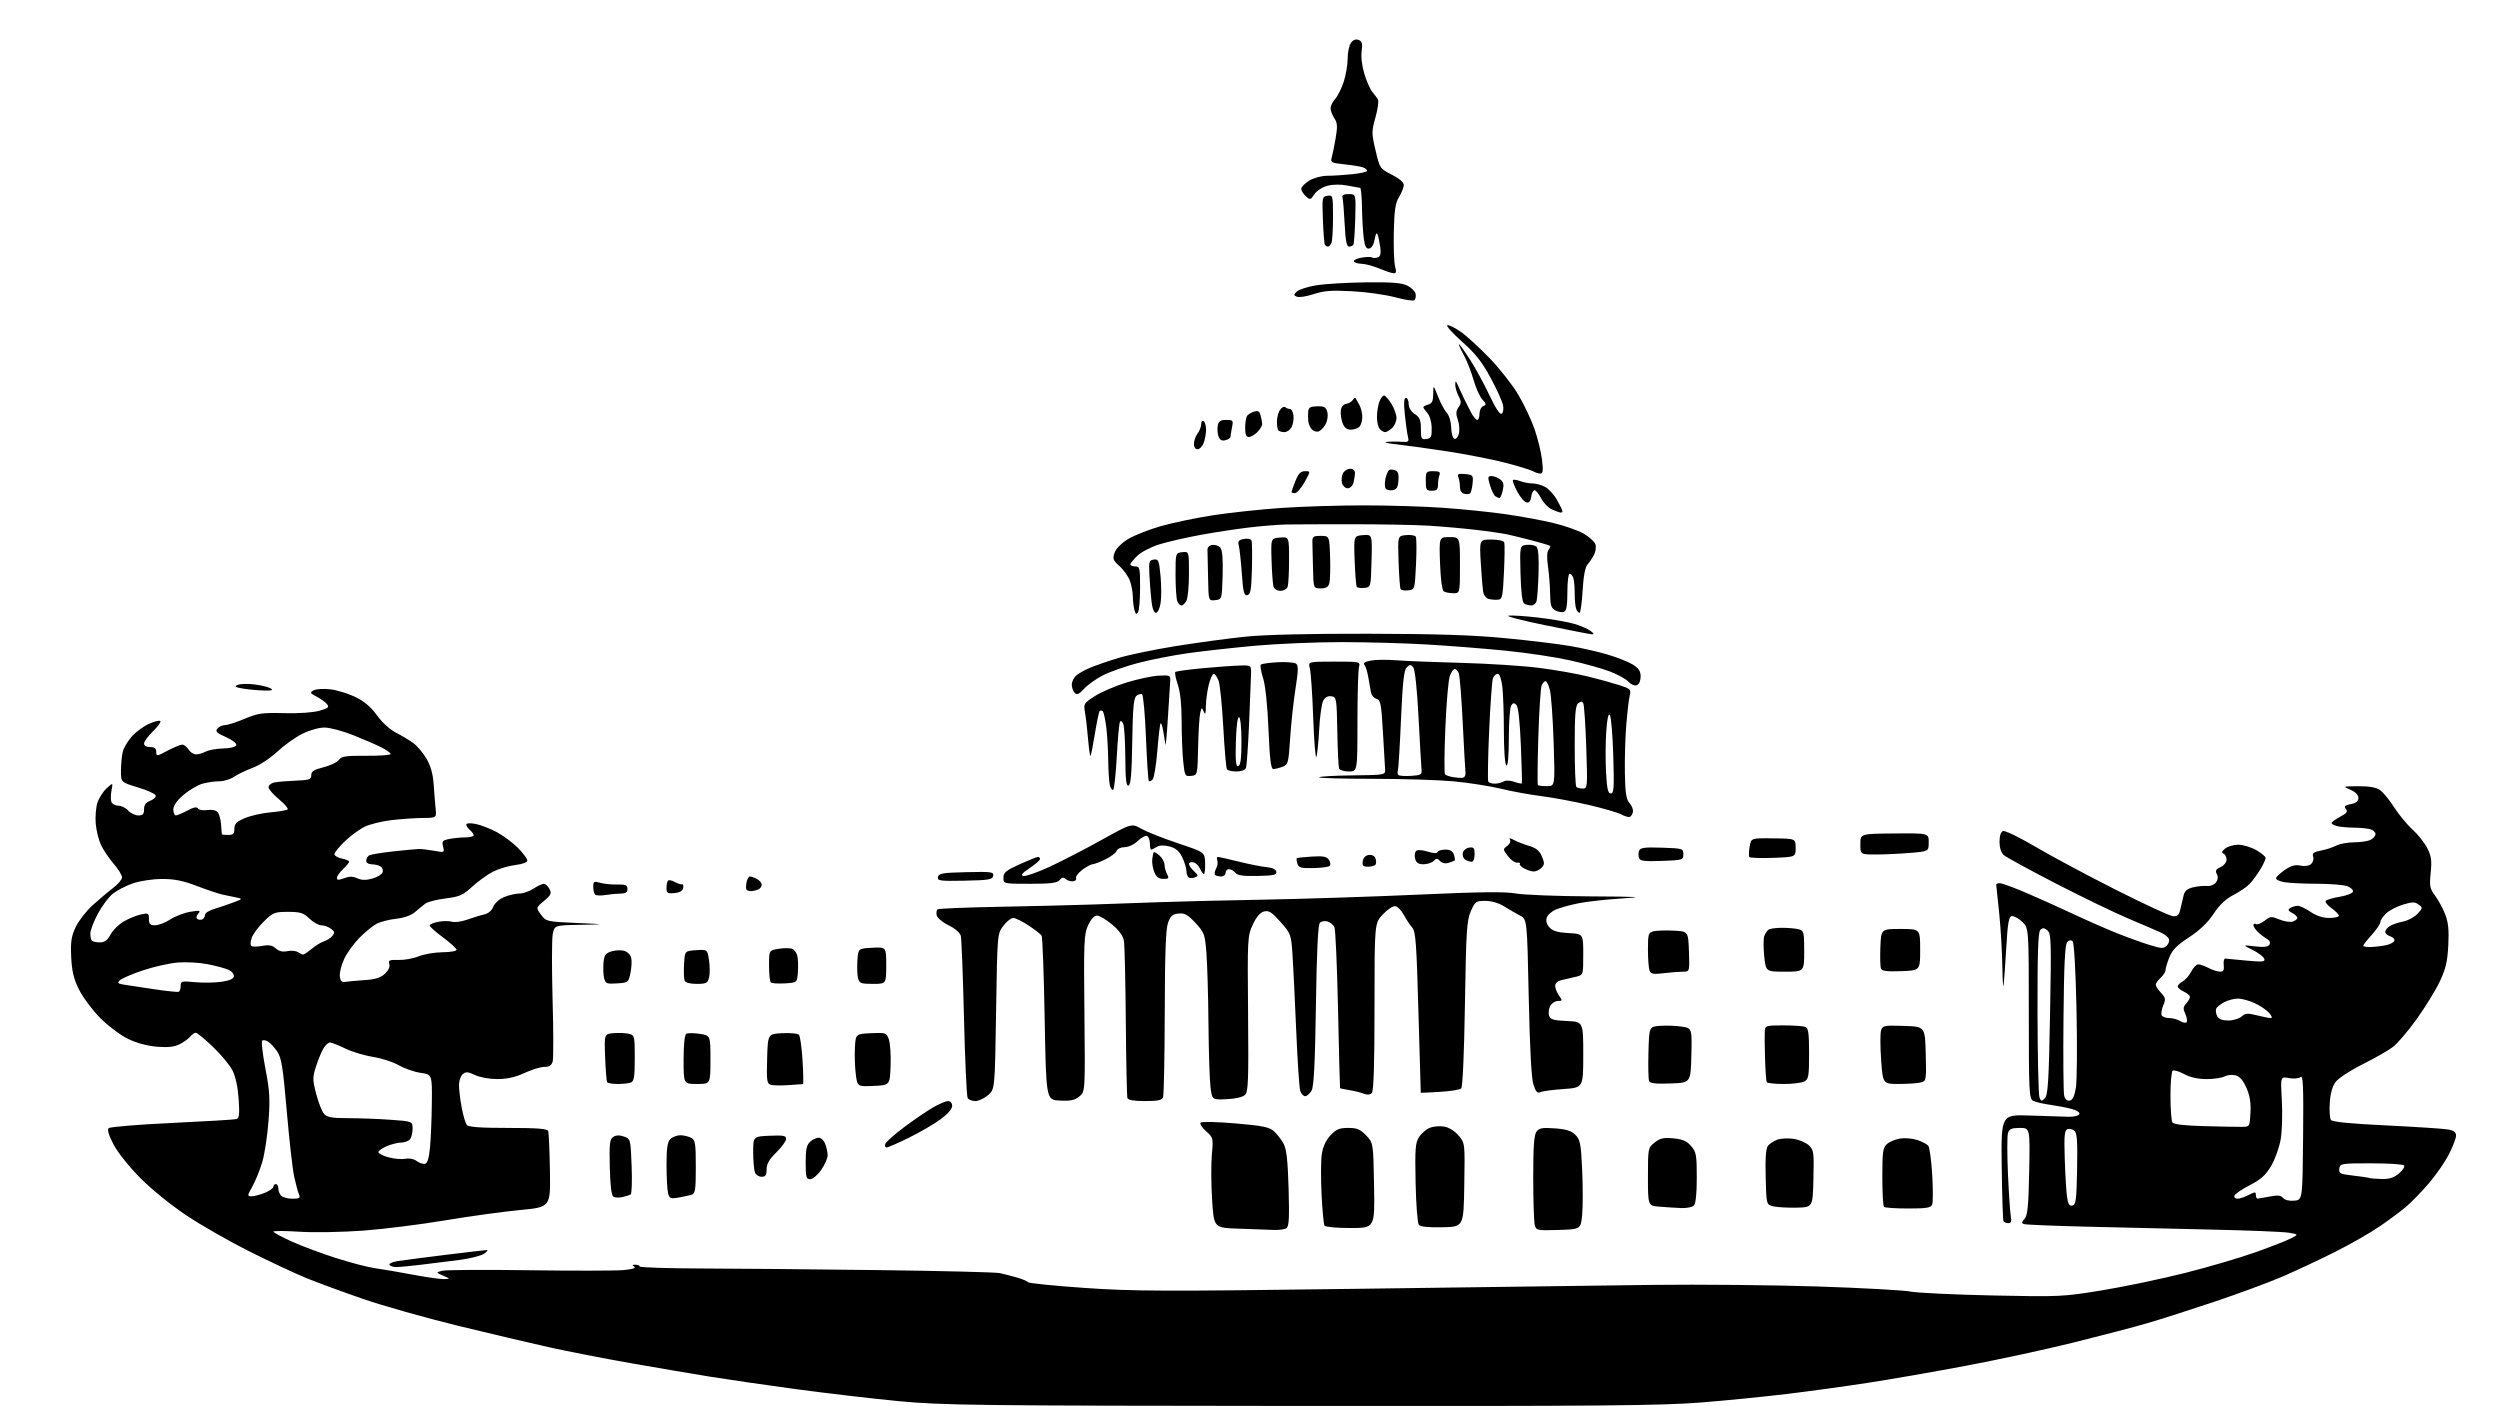 <?xml version="1.0" encoding="UTF-8" standalone="no"?>
<svg 
  version="1.1" 
  xmlns="http://www.w3.org/2000/svg" 
  xmlns:xlink="http://www.w3.org/1999/xlink" 
  xmlns:svg="http://www.w3.org/2000/svg"
  xmlns:rdf="http://www.w3.org/1999/02/22-rdf-syntax-ns#"
  xmlns:cc="http://creativecommons.org/ns#"
  xmlns:dc="http://purl.org/dc/elements/1.1/"
  viewBox="0 0 1024 576"
  width="1024"
  height="576"
>
<style>svg {background-color: white; }</style>"
<path stroke="none" fill="black" fill-rule="evenodd" d="M532.51,575.88C399.28,575.77 385.92,575.61 368.00,573.90C357.27,572.87 338.38,570.66 326.00,568.99C313.62,567.31 297.88,565.03 291.00,563.91C284.12,562.80 269.50,560.31 258.50,558.38C247.50,556.45 232.43,553.52 225.00,551.86C217.57,550.21 200.70,546.23 187.50,543.01C174.30,539.79 156.75,534.82 148.50,531.97C140.25,529.12 129.78,525.26 125.23,523.40C120.69,521.53 110.30,516.66 102.16,512.58C94.02,508.50 82.43,501.89 76.43,497.88C70.24,493.76 62.03,487.11 57.50,482.55C52.94,477.96 48.21,472.04 46.51,468.78C44.55,465.04 43.86,462.74 44.51,462.10C45.06,461.56 56.75,460.60 70.50,459.96C84.25,459.31 96.13,458.60 96.89,458.37C97.99,458.04 98.17,456.29 97.75,450.15C97.41,445.22 96.47,440.89 95.21,438.42C94.11,436.26 90.50,431.91 87.18,428.75C83.86,425.59 80.72,423.00 80.20,423.00C79.67,423.00 78.66,423.70 77.95,424.57C77.23,425.43 75.29,426.83 73.64,427.69C71.46,428.81 68.89,429.10 64.31,428.74C60.28,428.41 55.94,427.23 52.34,425.47C49.21,423.93 44.12,420.09 40.91,416.83C37.73,413.59 33.86,408.37 32.31,405.23C30.17,400.86 29.42,397.71 29.16,391.95C28.87,385.78 29.21,383.54 30.98,379.76C32.18,377.21 35.30,373.18 37.91,370.81C40.52,368.44 44.31,365.24 46.33,363.71C48.35,362.17 50.00,360.22 50.00,359.37C50.00,358.51 48.45,356.01 46.56,353.80C44.67,351.60 42.34,348.15 41.39,346.14C40.43,344.14 39.45,340.19 39.21,337.36C38.97,334.54 39.29,330.66 39.91,328.76C40.54,326.85 42.23,324.22 43.67,322.90C46.29,320.50 46.29,320.50 45.67,323.74C45.33,325.52 45.32,327.66 45.63,328.49C45.95,329.32 47.22,330.00 48.45,330.00C49.68,330.00 51.50,330.90 52.50,332.00C53.50,333.10 55.37,334.00 56.65,334.00C58.50,334.00 59.00,333.46 59.00,331.48C59.00,329.68 59.75,328.67 61.58,327.97C63.00,327.43 63.98,326.45 63.76,325.79C63.54,325.13 60.25,323.65 56.43,322.50C49.50,320.41 49.50,320.41 49.55,315.45C49.58,312.73 49.93,309.27 50.32,307.77C50.71,306.27 52.35,303.53 53.97,301.69C55.58,299.85 58.73,297.52 60.96,296.52C63.19,295.51 65.31,294.98 65.67,295.34C66.03,295.69 64.67,297.59 62.66,299.54C60.65,301.50 59.00,303.75 59.00,304.55C59.00,305.43 59.98,306.00 61.50,306.00C63.32,306.00 64.00,306.54 64.00,307.97C64.00,309.86 64.19,309.84 68.65,307.47C71.21,306.11 73.90,305.00 74.64,305.00C75.38,305.00 76.55,305.90 77.23,307.00C77.92,308.10 79.30,309.00 80.31,309.00C81.31,309.00 83.11,308.48 84.31,307.84C85.50,307.20 88.70,306.63 91.41,306.57C94.39,306.51 96.51,305.97 96.76,305.22C97.00,304.49 95.23,303.10 92.53,301.91C88.70,300.22 88.09,299.60 89.06,298.43C89.71,297.64 91.10,297.00 92.15,297.00C93.20,297.00 96.82,295.84 100.20,294.42C105.64,292.13 107.47,291.87 116.42,292.11C122.34,292.27 128.28,291.86 130.82,291.13C134.51,290.07 134.96,289.66 133.90,288.38C133.21,287.55 131.30,286.17 129.65,285.32C126.95,283.92 126.83,283.67 128.46,282.76C129.45,282.21 132.54,282.02 135.32,282.35C138.10,282.68 142.74,284.11 145.63,285.52C149.22,287.28 151.99,289.63 154.41,293.01C156.48,295.89 159.71,298.83 162.19,300.10C164.53,301.29 167.73,303.22 169.32,304.38C170.90,305.55 173.32,308.41 174.69,310.75C176.40,313.65 177.33,316.99 177.63,321.25C177.87,324.69 178.23,329.19 178.44,331.25C178.81,335.00 178.81,335.00 173.15,335.04C170.04,335.07 164.32,335.46 160.44,335.91C156.56,336.36 151.63,337.56 149.49,338.57C147.35,339.59 143.66,342.27 141.30,344.54C138.93,346.80 137.00,349.20 137.00,349.85C137.00,350.51 138.35,351.32 140.00,351.65C141.65,351.98 143.00,352.57 143.00,352.95C143.00,353.34 141.88,354.71 140.50,356.00C139.12,357.29 138.00,358.91 138.00,359.59C138.00,360.54 138.67,360.57 140.93,359.72C143.08,358.91 144.52,358.91 146.35,359.75C148.10,360.55 149.92,360.59 152.47,359.88C154.47,359.33 156.38,358.18 156.70,357.34C157.03,356.49 156.66,355.40 155.90,354.91C155.13,354.43 153.49,354.02 152.25,354.02C150.96,354.01 150.00,353.38 150.00,352.56C150.00,351.77 150.52,350.80 151.15,350.41C151.79,350.01 156.18,349.27 160.90,348.75C165.63,348.23 170.40,347.79 171.50,347.75C172.60,347.72 175.44,348.05 177.80,348.48C182.03,349.26 182.10,349.23 181.48,346.78C180.93,344.58 181.24,344.20 184.05,343.64C185.81,343.29 188.77,343.00 190.62,343.00C192.48,343.00 194.00,342.61 194.00,342.12C194.00,341.64 193.33,340.68 192.50,340.00C191.68,339.32 191.00,338.31 191.00,337.77C191.00,337.17 192.48,337.05 194.75,337.47C196.81,337.86 200.74,339.37 203.47,340.83C206.20,342.30 210.14,345.24 212.22,347.37C214.30,349.50 216.00,351.80 216.00,352.48C216.00,353.22 214.01,353.96 211.07,354.31C208.36,354.63 204.26,355.85 201.97,357.02C199.68,358.19 195.84,360.95 193.44,363.16C189.63,366.68 188.25,367.29 182.50,368.00C178.89,368.45 175.16,369.40 174.21,370.11C173.27,370.82 171.38,372.38 170.00,373.57C168.43,374.93 165.56,375.96 162.30,376.32C159.45,376.63 155.85,377.55 154.30,378.35C152.76,379.15 149.60,381.72 147.28,384.06C144.96,386.41 142.13,390.33 140.98,392.77C139.83,395.22 139.03,398.41 139.19,399.86C139.43,401.87 139.98,402.42 141.50,402.17C142.60,401.99 146.16,401.66 149.40,401.45C153.76,401.16 155.92,400.48 157.66,398.85C159.13,397.47 159.81,395.97 159.46,394.86C158.97,393.34 159.50,393.10 163.20,393.20C165.56,393.27 169.30,392.60 171.50,391.71C173.70,390.82 178.09,390.07 181.25,390.04C184.41,390.02 187.00,389.56 187.00,389.03C187.00,388.50 184.53,386.23 181.50,384.00C178.47,381.77 176.00,379.55 176.00,379.08C176.00,378.61 177.59,377.92 179.54,377.56C181.49,377.19 184.01,377.19 185.14,377.54C186.27,377.90 189.06,377.52 191.35,376.69C193.63,375.87 196.75,374.91 198.29,374.57C200.01,374.18 201.44,372.98 202.03,371.42C202.58,369.98 204.47,368.28 206.46,367.45C208.37,366.65 211.19,366.00 212.72,365.99C214.25,365.99 216.85,365.09 218.50,364.00C220.15,362.91 222.05,362.01 222.71,362.01C223.38,362.00 224.44,362.95 225.05,364.10C226.03,365.92 225.73,366.58 222.84,369.01C219.50,371.81 219.50,371.81 221.60,374.65C223.67,377.45 223.91,377.51 236.10,378.05C248.50,378.59 248.50,378.59 237.80,378.80C227.09,379.00 227.09,379.00 226.39,382.72C226.01,384.76 225.99,396.80 226.34,409.47C226.70,422.13 226.71,433.51 226.38,434.75C225.93,436.40 225.02,437.00 222.98,437.00C221.45,437.00 217.79,438.12 214.85,439.49C211.13,441.22 207.76,441.98 203.78,441.99C200.50,442.00 196.58,441.29 194.58,440.34C191.72,438.97 190.82,438.90 189.55,439.96C188.70,440.67 188.00,442.68 188.00,444.44C188.00,446.20 188.49,450.30 189.09,453.57C189.69,456.83 190.65,460.06 191.21,460.75C191.96,461.65 196.64,462.00 208.15,462.00C219.96,462.00 224.18,462.32 224.53,463.25C224.79,463.94 225.11,471.24 225.25,479.47C225.50,494.44 225.50,494.44 213.00,495.63C206.12,496.28 192.32,498.19 182.32,499.86C172.32,501.54 157.24,503.43 148.82,504.06C140.29,504.69 128.73,504.90 122.75,504.52C116.84,504.14 112.00,504.12 112.00,504.47C112.00,504.83 115.29,506.61 119.31,508.45C123.33,510.28 131.55,513.35 137.56,515.27C143.58,517.20 150.75,519.07 153.50,519.44C156.25,519.81 163.14,520.99 168.80,522.06C174.47,523.13 180.32,523.96 181.80,523.92C184.50,523.84 184.50,523.84 181.50,522.51C178.50,521.18 178.50,521.18 181.16,520.50C182.63,520.13 198.60,520.04 216.66,520.29C234.72,520.54 252.12,520.52 255.32,520.23C259.01,519.90 260.66,519.40 259.82,518.87C258.82,518.23 258.92,518.03 260.25,518.02C261.21,518.01 262.00,518.34 262.00,518.75C262.00,519.16 273.36,519.53 287.25,519.57C301.14,519.61 333.65,519.90 359.50,520.23C385.35,520.55 407.85,521.10 409.50,521.46C411.15,521.81 414.30,522.62 416.50,523.26C418.70,523.89 420.75,524.76 421.05,525.19C421.35,525.61 431.74,526.66 444.15,527.53C464.14,528.92 476.72,528.97 554.60,527.91C602.95,527.26 658.02,526.53 677.00,526.29C695.98,526.06 726.35,526.35 744.50,526.94C762.65,527.54 779.75,528.47 782.50,529.02C785.25,529.56 800.33,530.28 816.00,530.62C843.72,531.20 844.95,531.15 861.00,528.52C870.08,527.03 885.38,523.83 895.00,521.40C904.62,518.98 917.67,515.14 924.00,512.87C930.33,510.61 936.85,508.05 938.50,507.18C941.50,505.62 941.50,505.62 937.50,504.92C935.30,504.54 920.67,503.95 905.00,503.62C889.33,503.29 866.15,502.75 853.50,502.42C840.85,502.10 829.88,501.64 829.11,501.40C827.96,501.03 827.99,500.66 829.27,499.23C830.51,497.84 830.88,493.99 831.16,479.75C831.50,462.00 831.50,462.00 827.32,462.00C823.95,462.00 823.00,462.41 822.47,464.09C822.11,465.24 822.10,472.78 822.46,480.84C822.82,488.90 823.35,496.74 823.63,498.25C824.02,500.27 823.76,501.00 822.64,501.00C821.80,501.00 820.90,500.65 820.64,500.23C820.38,499.81 820.05,489.79 819.90,477.98C819.64,456.50 819.64,456.50 831.57,456.93C838.13,457.17 845.26,457.39 847.41,457.43C849.60,457.47 851.49,456.98 851.72,456.31C851.96,455.61 850.54,454.71 848.31,454.15C846.22,453.62 842.25,452.87 839.50,452.49C836.75,452.11 833.71,451.38 832.75,450.87C831.13,450.00 831.00,447.24 831.00,415.01C831.00,380.08 831.00,380.08 828.25,377.52C826.74,376.11 824.83,375.09 824.00,375.24C822.81,375.47 822.35,378.10 821.78,388.01C821.38,394.88 820.89,401.85 820.69,403.50C820.49,405.15 820.25,401.74 820.16,395.92C820.07,390.11 819.51,380.43 818.91,374.42C818.31,368.42 817.75,363.05 817.66,362.50C817.57,361.95 818.40,361.64 819.50,361.81C820.60,361.98 825.16,363.68 829.64,365.58C834.12,367.48 842.67,371.32 848.64,374.12C854.61,376.92 862.88,380.55 867.00,382.20C871.12,383.85 877.10,386.01 880.28,387.00C885.29,388.57 886.24,388.62 887.48,387.37C888.27,386.59 888.68,385.34 888.40,384.61C888.12,383.87 886.68,382.71 885.19,382.02C883.71,381.33 877.79,378.78 872.04,376.36C866.29,373.93 852.79,367.41 842.04,361.87C831.29,356.32 821.71,351.09 820.75,350.24C819.65,349.26 819.00,347.25 819.00,344.81C819.00,342.38 819.53,340.73 820.43,340.39C821.22,340.09 827.18,342.98 833.68,346.81C840.18,350.64 854.95,358.55 866.50,364.38C878.05,370.21 888.58,375.10 889.91,375.24C891.85,375.45 892.46,374.91 893.06,372.50C893.46,370.85 894.06,368.32 894.38,366.88C894.82,364.95 895.84,364.04 898.24,363.46C900.03,363.02 902.61,362.77 903.96,362.90C905.36,363.04 906.96,362.40 907.67,361.43C908.50,360.30 908.61,359.14 908.00,358.00C907.29,356.66 907.63,356.04 909.54,355.16C910.92,354.53 912.00,353.19 912.00,352.10C912.00,351.04 911.44,349.93 910.75,349.65C909.86,349.28 910.06,348.67 911.44,347.56C912.51,346.70 914.92,346.00 916.80,346.00C918.69,346.00 921.98,346.98 924.11,348.18C926.25,349.39 928.00,350.85 928.00,351.43C927.99,352.02 927.05,354.07 925.89,356.00C924.74,357.93 922.82,360.56 921.65,361.85C920.47,363.14 917.42,365.26 914.88,366.55C911.69,368.17 909.15,370.58 906.67,374.31C904.26,377.94 900.97,381.09 896.63,383.92C891.71,387.12 889.79,389.07 888.58,392.08C887.71,394.26 887.00,396.64 887.00,397.37C887.00,398.09 886.10,399.50 885.00,400.50C883.90,401.50 883.00,402.77 883.00,403.34C883.00,403.91 883.96,405.39 885.14,406.65C887.03,408.66 887.13,409.26 886.04,411.90C885.36,413.54 885.10,415.36 885.46,415.94C885.82,416.52 887.22,417.00 888.57,417.00C889.92,417.00 891.90,417.55 892.97,418.21C894.04,418.88 895.23,419.11 895.62,418.72C896.01,418.33 895.78,416.82 895.12,415.37C894.14,413.21 894.20,412.44 895.46,411.04C896.31,410.11 897.00,408.89 897.00,408.33C897.00,407.78 895.88,406.81 894.50,406.18C893.12,405.56 892.00,404.60 892.00,404.06C892.00,403.51 892.90,402.59 893.99,402.01C895.08,401.42 896.67,399.60 897.52,397.97C898.36,396.34 899.66,395.00 900.41,395.00C901.16,395.00 903.06,395.67 904.64,396.49C906.21,397.32 908.32,397.99 909.32,397.99C910.72,398.00 911.07,397.36 910.83,395.25C910.66,393.74 910.97,392.56 911.51,392.64C912.05,392.71 915.99,393.09 920.25,393.47C926.94,394.07 927.92,393.96 927.42,392.66C927.10,391.83 924.97,390.22 922.67,389.09C918.50,387.03 918.50,387.03 923.62,387.63C927.28,388.05 928.97,387.85 929.55,386.92C930.06,386.10 929.68,385.24 928.51,384.56C927.50,383.98 925.85,382.71 924.84,381.75C923.83,380.79 923.00,379.52 923.00,378.94C923.00,378.36 923.45,378.16 924.01,378.51C924.56,378.85 926.16,378.23 927.56,377.14C929.90,375.29 930.35,375.25 933.62,376.61C935.56,377.42 938.01,377.81 939.07,377.48C940.13,377.14 941.00,376.46 941.00,375.97C941.00,375.47 940.04,374.56 938.86,373.93C937.16,373.01 937.01,372.61 938.11,371.91C938.88,371.43 940.22,371.02 941.11,371.02C942.00,371.01 944.38,372.12 946.40,373.50C948.80,375.12 951.47,376.00 954.04,376.00C956.22,376.00 958.00,375.58 958.00,375.07C958.00,374.56 956.62,373.15 954.92,371.95C953.23,370.74 952.22,369.39 952.67,368.94C953.13,368.49 955.71,367.75 958.42,367.30C961.13,366.85 963.52,365.93 963.75,365.25C963.98,364.57 962.97,363.56 961.52,363.01C960.06,362.45 954.51,362.00 949.18,361.99C943.86,361.98 937.80,361.70 935.71,361.35C933.59,361.00 932.09,360.24 932.29,359.61C932.49,359.00 934.17,357.47 936.03,356.21C938.47,354.56 940.19,354.10 942.24,354.55C943.92,354.92 945.69,354.67 946.56,353.95C947.39,353.26 947.79,351.91 947.47,350.91C947.01,349.46 947.63,348.97 950.61,348.41C952.65,348.03 955.48,347.11 956.91,346.37C958.33,345.62 961.67,345.01 964.32,345.01C966.96,345.00 970.00,344.53 971.07,343.96C972.13,343.40 973.00,342.32 973.00,341.58C973.00,340.84 971.99,339.96 970.75,339.63C969.51,339.30 966.48,339.02 964.00,339.00C961.52,338.98 958.49,338.70 957.25,338.37C956.01,338.04 955.00,337.47 955.00,337.11C955.00,336.75 956.57,335.61 958.49,334.57C961.23,333.10 961.75,332.40 960.87,331.35C959.99,330.28 960.40,329.87 962.88,329.37C965.08,328.93 966.00,328.18 966.00,326.83C966.00,325.61 964.80,324.38 962.75,323.49C959.51,322.08 959.53,322.08 966.03,322.04C970.48,322.01 973.29,322.52 974.87,323.62C976.14,324.51 978.75,327.69 980.66,330.69C982.58,333.69 985.95,337.77 988.15,339.75C990.35,341.74 993.07,345.17 994.19,347.37C995.87,350.66 996.12,352.48 995.61,357.49C995.05,362.96 995.24,363.94 997.48,366.97C998.84,368.82 1000.70,372.28 1001.61,374.65C1002.83,377.84 1003.14,381.11 1002.82,387.27C1002.47,393.88 1001.75,396.91 999.32,402.05C997.64,405.60 993.41,412.49 989.91,417.37C986.42,422.24 982.03,427.40 980.17,428.82C978.31,430.24 972.69,433.45 967.69,435.95C962.56,438.51 957.72,441.70 956.61,443.24C955.34,444.99 954.50,448.05 954.27,451.74C954.07,454.91 954.28,458.04 954.74,458.71C955.30,459.53 962.54,460.26 977.53,460.98C989.62,461.57 1000.96,462.31 1002.75,462.63C1005.08,463.06 1006.00,463.76 1006.00,465.14C1006.00,466.19 1004.69,469.63 1003.08,472.78C1001.48,475.93 997.76,481.30 994.83,484.71C991.90,488.13 987.70,492.45 985.50,494.31C983.30,496.17 978.38,499.83 974.56,502.44C970.74,505.05 962.37,509.81 955.96,513.02C949.56,516.23 939.86,520.76 934.41,523.09C928.96,525.42 916.62,529.97 907.00,533.20C897.38,536.43 885.00,540.39 879.50,541.99C874.00,543.59 860.29,547.18 849.04,549.97C837.79,552.75 817.99,557.03 805.04,559.46C792.09,561.90 774.08,565.03 765.00,566.42C755.92,567.82 741.08,569.86 732.00,570.96C722.92,572.06 706.95,573.65 696.51,574.48C680.60,575.75 653.99,575.98 532.51,575.88zM162.31,518.99C161.10,519.00 159.86,518.59 159.55,518.09C159.24,517.59 160.68,516.90 162.75,516.57C164.81,516.24 173.70,515.08 182.50,513.99C191.30,512.91 198.94,512.02 199.47,512.01C200.01,512.01 199.47,512.68 198.28,513.52C197.09,514.35 192.60,515.49 188.31,516.06C184.01,516.62 176.90,517.51 172.50,518.03C168.10,518.56 163.51,518.99 162.31,518.99zM521.50,503.77C519.30,503.67 512.93,503.43 507.35,503.26C497.19,502.93 497.19,502.93 496.47,491.31C496.07,484.92 496.03,476.62 496.38,472.86C497.00,466.17 496.95,465.97 493.99,463.33C492.32,461.85 491.33,460.27 491.78,459.82C492.23,459.37 498.66,459.51 506.05,460.15C517.31,461.11 519.88,461.64 521.85,463.40C523.13,464.55 524.91,466.85 525.78,468.50C526.97,470.74 527.48,475.40 527.81,486.86C528.16,499.17 527.98,502.40 526.87,503.10C526.12,503.58 523.70,503.88 521.50,503.77zM638.38,503.79C629.61,504.06 629.23,503.98 628.64,501.79C628.30,500.53 628.02,491.82 628.01,482.44C628.00,469.79 628.34,464.91 629.33,463.56C630.45,462.04 631.69,461.81 636.87,462.18C641.54,462.52 643.62,463.18 645.29,464.84C647.25,466.81 647.56,468.41 648.06,479.28C648.36,486.00 648.36,494.20 648.06,497.50C647.50,503.50 647.50,503.50 638.38,503.79zM553.12,503.00C547.62,503.00 542.84,502.56 542.51,502.02C542.18,501.48 541.64,495.71 541.31,489.21C540.98,482.71 541.03,475.30 541.41,472.74C541.87,469.68 543.08,467.06 544.96,465.05C547.30,462.54 548.59,462.00 552.21,462.00C555.83,462.00 557.16,462.55 559.56,465.06C562.50,468.13 562.50,468.13 562.81,485.56C563.13,503.00 563.13,503.00 553.12,503.00zM590.83,502.69C585.06,502.82 581.82,502.48 581.15,501.68C580.60,501.02 580.01,493.26 579.83,484.45C579.54,470.34 579.72,468.08 581.30,465.66C582.29,464.15 584.31,462.45 585.79,461.89C587.27,461.33 589.92,461.14 591.68,461.47C593.51,461.81 595.99,463.38 597.46,465.14C600.05,468.21 600.05,468.21 599.77,485.35C599.50,502.50 599.50,502.50 590.83,502.69zM688.55,494.82C686.32,494.72 682.36,494.47 679.75,494.26C675.00,493.89 675.00,493.89 675.00,482.02C675.00,470.26 675.03,470.12 677.75,467.97C679.98,466.21 681.43,465.89 685.44,466.27C689.22,466.63 690.93,467.38 692.69,469.43C694.78,471.85 695.00,473.10 695.00,482.36C695.00,488.99 694.58,493.02 693.80,493.80C693.14,494.46 690.78,494.92 688.55,494.82zM736.00,494.65C732.42,494.74 728.15,494.51 726.50,494.14C723.50,493.48 723.50,493.48 723.22,482.14C723.02,474.19 723.31,470.34 724.18,469.29C724.86,468.47 726.56,467.36 727.96,466.82C729.36,466.29 732.35,466.13 734.60,466.47C736.86,466.80 739.69,467.99 740.88,469.11C742.92,471.00 743.04,471.92 742.78,482.82C742.50,494.50 742.50,494.50 736.00,494.65zM781.56,495.00C776.49,495.00 772.03,494.70 771.67,494.33C771.30,493.97 771.00,488.41 771.00,481.99C771.00,471.84 771.25,470.09 772.88,468.61C773.91,467.68 776.33,466.66 778.27,466.34C780.20,466.03 783.37,466.30 785.31,466.94C787.25,467.58 789.28,468.64 789.82,469.30C790.35,469.96 791.08,475.26 791.43,481.08C791.78,486.90 791.78,492.41 791.43,493.33C790.89,494.72 789.26,495.00 781.56,495.00zM848.82,493.80C850.29,493.52 850.54,491.62 850.78,478.88C850.99,467.34 850.76,464.04 849.65,463.13C848.88,462.49 847.60,462.22 846.80,462.52C845.63,462.97 845.42,465.18 845.71,474.29C845.90,480.46 846.31,487.44 846.60,489.81C847.02,493.15 847.52,494.05 848.82,493.80zM939.72,491.80C943.11,491.50 943.11,491.50 943.35,465.79C943.55,444.90 943.36,440.29 942.31,441.16C941.57,441.77 939.55,441.95 937.55,441.58C934.08,440.92 934.08,440.92 934.64,450.71C934.95,456.10 934.74,463.22 934.19,466.55C933.63,469.88 931.88,474.81 930.30,477.50C928.05,481.33 926.12,483.07 921.51,485.45C918.26,487.13 915.43,489.06 915.22,489.75C915.01,490.44 915.57,491.00 916.47,491.00C917.36,491.00 919.43,490.31 921.05,489.47C923.69,488.11 924.00,488.11 924.00,489.47C924.00,490.31 924.34,490.98 924.75,490.96C925.16,490.93 927.41,490.54 929.74,490.09C932.95,489.47 934.27,489.61 935.15,490.69C935.86,491.53 937.69,491.98 939.72,491.80zM119.81,491.00C122.67,491.00 123.09,490.72 122.46,489.25C122.05,488.29 121.17,485.02 120.50,482.00C119.84,478.98 118.47,466.88 117.46,455.11C115.90,437.10 115.29,433.25 113.56,430.71C112.43,429.05 110.73,427.21 109.80,426.63C108.86,426.05 107.77,425.90 107.38,426.29C106.98,426.69 107.59,431.85 108.72,437.76C110.47,446.82 110.67,450.18 109.98,459.21C109.53,465.09 108.42,472.52 107.50,475.71C106.59,478.89 104.78,483.41 103.49,485.75C101.23,489.84 101.21,490.00 103.10,490.00C104.18,490.00 106.62,489.35 108.53,488.55C110.44,487.75 112.00,486.63 112.00,486.05C112.00,485.47 112.45,485.00 113.00,485.00C113.55,485.00 114.00,485.81 114.00,486.80C114.00,487.79 114.54,489.14 115.20,489.80C115.86,490.46 117.93,491.00 119.81,491.00zM254.99,490.32C253.61,490.65 251.93,490.58 251.26,490.16C250.45,489.66 249.95,485.66 249.77,478.09C249.54,468.34 249.74,466.61 251.20,465.67C252.34,464.93 253.77,464.89 255.59,465.54C258.27,466.49 258.30,466.60 258.72,477.65C258.95,483.78 258.77,489.00 258.32,489.26C257.87,489.51 256.37,489.99 254.99,490.32zM277.89,490.53C274.69,491.10 274.21,490.90 273.65,488.84C273.31,487.55 273.02,482.37 273.01,477.32C273.00,470.30 273.37,467.77 274.57,466.57C275.44,465.71 277.27,465.00 278.64,465.00C280.01,465.00 282.00,465.47 283.07,466.04C284.80,466.96 285.00,468.22 285.00,477.97C285.00,487.48 284.78,488.93 283.25,489.38C282.29,489.66 279.88,490.18 277.89,490.53zM331.86,483.00C330.23,483.00 330.00,482.17 330.00,476.15C330.00,470.79 330.40,468.95 331.83,467.65C332.83,466.74 334.42,466.00 335.35,466.00C336.29,466.00 337.49,467.15 338.02,468.57C338.56,469.98 339.00,472.09 339.00,473.26C339.00,474.43 337.81,477.10 336.36,479.20C334.91,481.30 332.89,483.00 331.86,483.00zM975.69,482.92C978.76,482.98 980.64,482.35 982.69,480.59C984.24,479.26 985.13,477.79 984.67,477.34C984.21,476.88 978.14,476.50 971.17,476.50C958.93,476.50 958.49,476.57 958.19,478.67C957.91,480.62 958.46,480.91 963.69,481.50C966.89,481.86 969.95,482.31 970.50,482.50C971.05,482.69 973.39,482.88 975.69,482.92zM311.97,482.00C310.85,482.00 309.62,481.21 309.23,480.25C308.85,479.29 308.52,475.57 308.51,472.00C308.50,465.50 308.50,465.50 315.25,465.20C320.87,464.96 322.00,465.17 322.00,466.49C322.00,467.37 320.20,469.84 318.00,472.00C315.07,474.87 314.00,476.73 314.00,478.96C314.00,481.35 313.56,482.00 311.97,482.00zM174.00,476.72C175.07,476.55 175.68,474.64 176.13,469.99C176.48,466.42 176.82,458.24 176.88,451.81C177.00,440.12 177.00,440.12 172.25,439.43C169.64,439.05 165.63,437.65 163.34,436.33C161.06,435.00 156.33,433.47 152.84,432.92C149.35,432.38 144.21,430.82 141.40,429.46C138.60,428.11 135.79,427.00 135.17,427.00C134.55,427.00 133.40,428.01 132.60,429.25C131.81,430.49 130.42,433.80 129.51,436.60C127.99,441.34 127.99,442.16 129.52,448.10C130.43,451.62 131.88,455.29 132.74,456.25C133.99,457.65 135.97,458.00 142.50,458.00C147.01,458.00 154.81,458.29 159.85,458.65C169.00,459.30 169.00,459.30 169.00,462.45C169.00,464.18 168.46,466.14 167.80,466.80C167.14,467.46 165.55,468.00 164.27,468.00C162.99,468.00 160.38,468.65 158.47,469.45C156.56,470.25 155.00,471.35 155.00,471.91C155.00,472.47 156.88,473.43 159.18,474.05C161.49,474.67 164.58,474.93 166.06,474.64C167.64,474.32 169.53,474.69 170.63,475.53C171.66,476.32 173.18,476.86 174.00,476.72zM363.13,470.00C362.54,470.00 362.32,469.33 362.63,468.51C362.95,467.69 366.42,464.62 370.35,461.67C374.28,458.73 379.56,455.13 382.09,453.66C384.61,452.20 387.42,451.00 388.34,451.00C389.33,451.00 390.00,451.80 390.00,452.99C390.00,454.21 388.16,456.34 385.25,458.47C382.64,460.39 376.83,463.77 372.35,465.98C367.86,468.19 363.72,470.00 363.13,470.00zM918.50,461.56C921.44,461.50 921.51,461.39 921.80,455.76C922.01,451.69 921.52,448.71 920.12,445.54C918.76,442.47 917.37,440.88 915.67,440.45C914.30,440.11 912.27,440.32 911.16,440.91C910.04,441.51 906.73,442.00 903.80,442.00C900.36,442.00 897.13,441.28 894.69,439.97C892.60,438.86 890.47,438.21 889.95,438.53C889.43,438.85 889.01,443.48 889.02,448.81C889.02,454.14 889.38,459.05 889.80,459.72C890.32,460.54 894.66,461.05 903.04,461.27C909.89,461.46 916.85,461.59 918.50,461.56zM399.50,451.00C398.19,451.00 396.78,450.45 396.36,449.77C395.94,449.09 395.26,434.36 394.85,417.04C394.44,399.71 393.85,384.56 393.55,383.36C393.23,382.05 391.25,380.33 388.61,379.05C386.19,377.88 383.98,376.04 383.70,374.96C383.42,373.88 383.59,372.75 384.09,372.45C384.58,372.14 395.45,371.69 408.24,371.45C421.03,371.21 438.70,370.78 447.50,370.49C456.30,370.20 468.90,369.76 475.50,369.51C482.10,369.26 501.00,368.80 517.50,368.50C534.00,368.20 562.69,367.27 581.25,366.43C605.90,365.31 616.54,365.18 620.69,365.95C623.81,366.53 637.42,367.07 650.93,367.15C672.05,367.28 673.88,367.40 664.00,368.03C657.67,368.43 649.79,369.31 646.50,369.99C643.20,370.66 639.08,371.80 637.35,372.52C635.61,373.23 633.90,374.75 633.54,375.89C633.11,377.23 633.52,378.64 634.71,379.92C636.05,381.36 638.14,381.97 642.52,382.19C648.50,382.50 648.50,382.50 648.50,390.94C648.50,399.37 648.50,399.37 645.50,400.08C643.85,400.47 641.26,401.07 639.75,401.42C638.03,401.81 637.00,402.70 637.00,403.80C637.00,404.76 637.70,406.56 638.56,407.78C640.01,409.85 639.98,410.00 638.09,410.00C636.98,410.00 635.58,410.92 634.98,412.04C634.38,413.16 634.16,414.94 634.50,415.99C635.00,417.59 636.23,417.96 641.80,418.21C648.50,418.50 648.50,418.50 648.50,432.00C648.50,445.50 648.50,445.50 640.50,446.06C636.10,446.36 631.79,446.94 630.92,447.35C629.72,447.91 629.05,447.19 628.10,444.29C627.27,441.78 626.62,429.67 626.17,408.50C625.50,376.50 625.50,376.50 622.50,374.95C620.85,374.09 617.92,372.41 616.00,371.20C613.88,369.87 610.88,369.01 608.40,369.00C604.54,369.00 604.20,369.24 602.44,373.25C600.79,377.02 600.52,381.28 600.04,411.20C599.71,431.65 599.11,445.27 598.50,445.84C597.95,446.35 594.01,446.98 589.75,447.23C585.49,447.49 581.98,447.65 581.95,447.60C581.92,447.54 581.49,432.71 580.99,414.63C580.22,386.50 579.86,381.50 578.46,379.96C577.57,378.97 576.03,376.66 575.05,374.83C574.07,373.00 572.51,371.35 571.58,371.17C570.63,370.98 568.39,372.43 566.45,374.49C563.00,378.14 563.00,378.14 563.00,412.37C563.00,436.35 562.66,446.94 561.88,447.72C561.16,448.44 559.98,448.53 558.63,447.99C557.46,447.51 554.81,446.85 552.75,446.52C550.69,446.18 548.94,445.82 548.88,445.70C548.81,445.59 548.44,431.10 548.06,413.50C547.68,395.90 547.02,380.73 546.59,379.79C546.16,378.85 544.91,377.79 543.81,377.44C542.70,377.09 541.28,377.32 540.65,377.95C539.85,378.75 539.35,389.11 539.00,411.80C538.63,435.82 538.16,445.10 537.21,446.75C536.51,447.99 535.32,449.00 534.58,449.00C533.84,449.00 532.93,447.99 532.55,446.75C532.18,445.51 531.43,434.15 530.90,421.50C530.37,408.85 529.68,394.90 529.38,390.50C528.84,382.80 528.66,382.32 524.49,377.62C520.94,373.62 519.73,372.85 517.77,373.34C516.15,373.75 514.64,375.50 513.15,378.72C510.98,383.39 510.93,384.24 511.21,415.21C511.46,442.37 511.28,447.13 510.00,448.43C509.07,449.36 506.19,450.05 502.50,450.22C496.51,450.50 496.51,450.50 495.84,445.50C495.47,442.75 495.09,431.05 494.99,419.50C494.89,407.95 494.51,394.83 494.15,390.34C493.54,382.64 493.28,381.94 489.66,378.03C486.51,374.64 485.26,373.94 482.74,374.19C480.25,374.44 479.43,375.16 478.41,378.00C477.50,380.53 477.13,390.73 477.08,414.67C477.03,432.91 476.73,448.55 476.39,449.42C475.92,450.65 474.27,451.00 469.00,451.00C464.46,451.00 462.08,450.59 461.79,449.75C461.56,449.06 461.27,435.00 461.13,418.50C461.00,402.00 460.65,387.10 460.36,385.39C460.01,383.32 458.37,381.06 455.47,378.64C453.08,376.64 450.30,375.01 449.31,375.03C448.19,375.04 446.81,376.56 445.68,379.01C444.01,382.63 443.88,385.70 444.18,415.07C444.50,447.17 444.50,447.17 442.08,449.13C440.20,450.66 438.44,451.03 434.08,450.79C428.50,450.50 428.50,450.50 427.90,417.40C427.58,399.20 427.01,383.83 426.65,383.25C426.29,382.66 423.90,380.79 421.33,379.09C418.76,377.39 415.92,376.00 415.02,376.00C414.11,376.00 412.28,377.46 410.94,379.25C408.50,382.50 408.50,382.51 408.00,414.34C407.50,446.18 407.50,446.18 404.69,448.59C403.15,449.91 400.82,451.00 399.50,451.00zM837.58,449.84C838.84,448.58 839.20,442.87 839.70,415.42C840.26,385.23 840.17,382.38 838.61,381.09C837.28,379.99 836.65,379.95 835.71,380.90C834.81,381.80 834.52,390.53 834.57,414.87C834.61,432.88 834.96,448.46 835.36,449.49C836.00,451.15 836.24,451.19 837.58,449.84zM847.78,450.80C848.97,450.58 849.72,448.97 850.29,445.49C850.74,442.74 850.85,428.36 850.54,413.53C850.21,398.06 849.54,386.14 848.98,385.58C848.34,384.94 847.57,385.03 846.75,385.85C845.82,386.78 845.42,394.70 845.21,416.80C845.04,433.13 845.17,447.54 845.49,448.82C845.87,450.31 846.68,451.02 847.78,450.80zM323.00,444.46C319.98,444.67 316.70,444.62 315.72,444.34C314.13,443.90 313.96,442.72 314.22,433.67C314.50,423.50 314.50,423.50 320.40,423.20C323.64,423.03 326.71,423.31 327.22,423.82C327.73,424.33 328.40,429.08 328.72,434.37C329.04,439.67 329.12,444.02 328.90,444.04C328.68,444.06 326.02,444.25 323.00,444.46zM357.83,444.79C351.15,445.09 351.15,445.09 350.51,439.79C350.15,436.88 350.00,432.02 350.18,429.00C350.50,423.50 350.50,423.50 356.76,423.20C362.76,422.92 363.06,423.02 364.04,425.62C364.61,427.11 364.95,431.97 364.79,436.41C364.50,444.50 364.50,444.50 357.83,444.79zM252.98,444.00C250.85,444.00 248.92,443.66 248.67,443.25C248.43,442.84 248.06,438.23 247.86,433.00C247.50,423.50 247.50,423.50 251.40,423.18C253.55,423.00 256.36,423.13 257.65,423.45C259.91,424.01 260.00,424.41 260.00,433.41C260.00,441.04 259.70,442.90 258.42,443.39C257.55,443.73 255.10,444.00 252.98,444.00zM285.50,444.00C280.00,444.00 280.00,444.00 280.00,434.06C280.00,428.07 280.43,423.85 281.07,423.46C281.66,423.09 284.14,423.09 286.57,423.46C291.00,424.12 291.00,424.12 291.00,434.06C291.00,444.00 291.00,444.00 285.50,444.00zM684.23,443.79C677.99,444.01 675.84,443.75 675.45,442.72C675.16,441.98 675.06,436.67 675.21,430.93C675.50,420.50 675.50,420.50 680.00,420.18C682.48,420.00 686.43,420.14 688.78,420.49C693.06,421.13 693.06,421.13 692.78,432.32C692.50,443.50 692.50,443.50 684.23,443.79zM730.62,444.00C727.05,444.00 723.92,443.66 723.67,443.25C723.42,442.84 723.10,438.45 722.96,433.50C722.81,428.55 722.76,423.49 722.85,422.25C722.99,420.13 723.44,420.00 730.42,420.00C734.50,420.00 738.55,420.27 739.42,420.61C740.72,421.11 741.00,423.05 741.00,431.57C741.00,440.79 740.79,442.04 739.07,442.96C738.00,443.53 734.20,444.00 730.62,444.00zM777.86,443.99C771.22,444.00 771.22,444.00 770.51,434.10C770.12,428.66 770.11,423.24 770.48,422.07C771.11,420.06 771.72,419.94 779.83,420.21C788.50,420.50 788.50,420.50 788.78,431.63C789.06,442.47 789.01,442.77 786.78,443.36C785.53,443.70 781.51,443.98 777.86,443.99zM912.71,418.00C914.71,418.00 917.15,417.27 918.14,416.37C919.66,414.99 920.62,414.92 924.41,415.87C926.87,416.49 929.43,417.00 930.10,417.00C930.83,417.00 930.56,416.16 929.40,414.86C928.36,413.68 925.70,411.89 923.50,410.88C921.30,409.87 918.24,409.03 916.70,409.02C915.16,409.01 912.61,409.67 911.04,410.48C909.47,411.29 907.98,412.53 907.73,413.23C907.48,413.93 907.68,415.29 908.17,416.25C908.78,417.43 910.25,418.00 912.71,418.00zM73.25,406.23C73.66,406.04 74.00,404.95 74.00,403.81C74.00,401.89 74.42,401.78 79.75,402.29C82.91,402.60 87.74,402.54 90.49,402.17C93.86,401.72 95.57,400.99 95.78,399.93C95.95,399.05 95.01,397.87 93.65,397.25C92.32,396.64 88.46,395.60 85.09,394.94C81.71,394.27 76.15,393.97 72.73,394.26C69.30,394.55 62.90,396.00 58.50,397.48C54.10,398.95 49.87,400.77 49.11,401.51C47.93,402.65 48.24,402.94 51.11,403.37C52.97,403.66 58.55,404.50 63.50,405.24C68.45,405.98 72.84,406.42 73.25,406.23zM252.74,402.80C248.52,403.08 248.01,402.87 247.46,400.71C247.13,399.39 247.00,396.59 247.18,394.48C247.45,391.31 247.98,390.50 250.29,389.73C251.83,389.22 254.18,389.08 255.53,389.42C256.92,389.77 258.21,390.99 258.53,392.27C258.83,393.49 258.71,396.30 258.25,398.50C257.44,402.42 257.32,402.51 252.74,402.80zM285.36,403.00C282.54,403.00 280.75,402.50 280.41,401.63C280.12,400.88 280.02,397.84 280.19,394.88C280.50,389.50 280.50,389.50 285.13,389.20C289.76,388.90 289.76,388.90 290.42,393.34C290.79,395.79 290.80,398.96 290.44,400.39C289.86,402.71 289.29,403.00 285.36,403.00zM321.46,402.79C318.69,402.96 316.10,402.77 315.71,402.38C315.32,401.99 315.00,398.87 315.00,395.46C315.00,389.26 315.00,389.26 318.92,388.63C321.08,388.28 323.56,388.28 324.43,388.61C325.30,388.95 326.27,390.22 326.57,391.44C326.88,392.66 326.99,395.65 326.82,398.08C326.50,402.50 326.50,402.50 321.46,402.79zM357.52,403.00C352.62,403.00 351.98,402.75 351.46,400.68C351.14,399.41 351.02,396.15 351.19,393.43C351.50,388.50 351.50,388.50 357.25,388.20C363.00,387.90 363.00,387.90 363.00,395.45C363.00,403.00 363.00,403.00 357.52,403.00zM681.40,398.63C677.17,399.14 676.20,398.95 675.65,397.54C675.29,396.60 675.00,392.73 675.00,388.94C675.00,382.58 675.18,381.99 677.29,381.46C678.55,381.15 682.26,381.03 685.54,381.19C691.50,381.50 691.50,381.50 691.79,389.75C692.08,398.00 692.08,398.00 689.29,398.01C687.76,398.01 684.21,398.29 681.40,398.63zM731.14,398.00C723.28,398.00 723.28,398.00 722.62,391.62C722.26,388.11 722.28,384.40 722.66,383.37C723.04,382.34 723.84,381.17 724.43,380.77C725.02,380.36 727.52,380.03 730.00,380.03C732.48,380.03 735.51,380.30 736.75,380.63C738.86,381.19 739.00,381.77 739.00,389.62C739.00,398.00 739.00,398.00 731.14,398.00zM778.73,397.79C772.83,398.01 770.84,397.75 770.44,396.70C770.15,395.94 770.04,391.98 770.20,387.91C770.50,380.50 770.50,380.50 778.50,380.50C786.50,380.50 786.50,380.50 786.50,389.00C786.50,397.50 786.50,397.50 778.73,397.79zM124.17,390.98C124.54,390.99 126.12,389.94 127.67,388.64C129.23,387.34 131.47,385.97 132.66,385.60C133.85,385.23 135.41,384.22 136.12,383.35C137.21,382.04 137.12,381.56 135.52,380.39C134.47,379.63 132.72,379.00 131.61,379.00C130.51,379.00 128.32,377.76 126.74,376.25C124.27,373.89 123.04,373.50 117.98,373.50C112.49,373.50 111.83,373.76 108.09,377.41C105.89,379.56 103.64,382.59 103.10,384.14C102.51,385.85 102.48,387.18 103.04,387.53C103.55,387.84 105.57,387.80 107.52,387.43C110.17,386.93 111.56,387.20 112.97,388.48C114.26,389.64 115.77,390.00 117.68,389.60C119.23,389.27 121.17,389.45 122.00,389.99C122.83,390.53 123.80,390.98 124.17,390.98zM971.25,387.88C973.04,387.82 975.81,387.48 977.42,387.13C979.02,386.78 980.51,385.98 980.72,385.33C980.94,384.69 980.19,383.88 979.06,383.52C977.92,383.16 977.00,382.33 977.00,381.67C977.00,381.02 977.84,379.95 978.88,379.31C979.91,378.66 982.35,377.84 984.29,377.47C986.24,377.11 988.88,375.69 990.17,374.32C992.41,371.94 992.43,371.78 990.66,370.49C989.12,369.37 988.09,369.37 984.29,370.51C981.80,371.26 978.69,372.88 977.38,374.11C976.07,375.34 975.00,376.94 975.00,377.67C975.00,378.40 973.42,380.74 971.50,382.87C969.58,385.00 968.00,387.03 968.00,387.37C968.00,387.72 969.46,387.95 971.25,387.88zM40.94,386.00C42.85,386.00 44.01,385.14 45.30,382.75C46.26,380.96 48.73,378.54 50.78,377.38C52.82,376.21 55.96,374.93 57.75,374.55C60.76,373.89 61.00,374.03 61.00,376.42C61.00,378.51 61.48,379.00 63.52,379.00C64.91,379.00 67.72,377.92 69.77,376.59C71.82,375.26 75.51,373.86 77.98,373.46C81.94,372.83 82.31,372.93 81.18,374.28C80.32,375.32 80.24,376.03 80.95,376.47C81.53,376.83 82.45,376.84 83.00,376.50C83.55,376.16 84.00,375.33 84.00,374.65C84.00,373.97 85.69,372.91 87.75,372.30C89.81,371.68 93.30,370.50 95.50,369.68C99.46,368.19 99.47,368.17 96.75,367.59C95.24,367.26 92.76,366.75 91.25,366.45C89.74,366.14 85.03,364.57 80.78,362.95C74.92,360.71 71.43,360.01 66.28,360.03C62.49,360.05 57.26,360.84 54.41,361.83C51.61,362.79 47.93,364.69 46.24,366.04C44.54,367.39 41.77,371.09 40.08,374.26C38.39,377.44 37.00,381.07 37.00,382.35C37.00,383.62 37.30,384.97 37.67,385.33C38.03,385.70 39.51,386.00 40.94,386.00zM248.00,366.60C246.07,366.92 244.16,366.84 243.75,366.42C243.34,366.01 243.00,364.57 243.00,363.22C243.00,361.03 243.28,360.87 245.75,361.58C247.26,362.03 250.41,362.35 252.75,362.30C256.28,362.23 257.00,362.53 257.00,364.11C257.00,365.50 256.28,366.00 254.25,366.01C252.74,366.02 249.93,366.28 248.00,366.60zM276.24,365.81C273.40,366.09 273.00,365.83 273.00,363.73C273.00,362.41 273.28,361.05 273.63,360.70C273.98,360.35 275.22,360.60 276.38,361.25C277.55,361.90 278.87,362.32 279.33,362.19C279.78,362.06 280.01,362.75 279.82,363.72C279.60,364.90 278.40,365.61 276.24,365.81zM307.58,365.00C306.90,365.00 306.10,364.76 305.81,364.48C305.52,364.19 305.50,362.84 305.76,361.48C306.02,360.11 306.66,359.00 307.18,359.00C307.70,359.00 309.00,359.47 310.07,360.04C311.13,360.60 312.00,361.68 312.00,362.43C312.00,363.18 311.29,364.06 310.42,364.39C309.55,364.73 308.27,365.00 307.58,365.00zM421.88,362.00C411.00,362.00 411.00,362.00 411.00,359.51C411.00,357.41 412.04,356.55 417.64,354.01C421.29,352.35 424.66,351.00 425.14,351.00C425.61,351.00 426.00,351.39 426.00,351.87C426.00,352.34 424.09,354.01 421.75,355.58C418.57,357.71 417.94,358.52 419.25,358.79C420.21,358.98 424.99,357.31 429.87,355.06C434.75,352.81 444.31,347.87 451.12,344.09C463.50,337.20 463.50,337.20 467.50,339.47C469.70,340.71 476.45,343.39 482.50,345.41C493.50,349.08 493.50,349.08 493.62,353.54C493.69,355.99 493.46,358.00 493.11,358.00C492.76,358.00 492.03,356.99 491.49,355.76C490.94,354.52 489.71,353.36 488.75,353.18C487.79,353.00 487.00,353.32 487.00,353.89C487.00,354.46 487.92,355.78 489.05,356.83C490.88,358.53 490.92,358.82 489.46,359.38C488.56,359.72 487.41,359.75 486.91,359.44C486.41,359.13 485.98,357.90 485.95,356.69C485.93,355.49 485.14,352.95 484.20,351.06C482.96,348.55 481.55,347.37 479.01,346.72C476.71,346.12 474.93,346.19 473.77,346.91C472.81,347.51 471.80,348.00 471.51,348.00C471.23,348.00 471.00,346.90 471.00,345.56C471.00,344.22 470.51,342.82 469.92,342.45C469.32,342.08 467.61,342.96 466.11,344.39C464.54,345.90 462.24,347.00 460.66,347.00C459.14,347.00 457.68,347.67 457.35,348.53C457.02,349.38 454.93,350.95 452.69,352.03C450.45,353.12 448.12,354.00 447.51,354.00C446.89,354.00 445.02,355.01 443.35,356.25C441.69,357.49 440.51,359.06 440.74,359.75C440.98,360.46 440.35,361.00 439.28,361.00C438.25,361.00 436.93,360.53 436.36,359.96C435.63,359.23 434.92,359.39 434.04,360.46C433.03,361.67 430.46,362.00 421.88,362.00zM395.17,360.73C384.92,360.93 383.89,360.79 384.19,359.23C384.48,357.73 386.04,357.46 395.84,357.24C406.18,357.00 407.12,357.12 406.81,358.74C406.52,360.28 405.07,360.53 395.17,360.73zM476.51,360.00C474.66,360.00 473.64,359.24 472.82,357.25C472.20,355.74 471.81,353.38 471.95,352.00C472.08,350.62 472.37,349.32 472.59,349.09C472.81,348.86 473.89,349.50 474.99,350.49C476.10,351.49 477.00,353.17 477.00,354.22C477.00,355.27 477.47,357.00 478.04,358.07C478.93,359.74 478.73,360.00 476.51,360.00zM500.17,359.00C499.16,359.00 498.05,358.72 497.70,358.37C497.35,358.02 497.54,356.86 498.11,355.79C498.69,354.72 498.91,353.20 498.61,352.42C498.31,351.64 498.41,351.00 498.84,351.00C499.27,351.00 503.19,351.88 507.56,352.96C511.93,354.04 517.07,355.05 518.99,355.21C521.20,355.39 522.59,356.07 522.78,357.06C523.02,358.36 521.74,358.65 515.14,358.79C509.20,358.92 506.90,358.59 505.98,357.48C505.31,356.67 504.14,356.00 503.38,356.00C502.62,356.00 502.00,356.68 502.00,357.50C502.00,358.32 501.18,359.00 500.17,359.00zM628.18,356.96C627.26,356.95 625.47,356.36 624.22,355.66C622.96,354.97 622.21,354.13 622.54,353.80C622.86,353.47 622.38,353.27 621.46,353.35C620.54,353.43 618.82,352.23 617.64,350.67C615.57,347.94 615.56,347.80 617.35,346.49C618.38,345.73 618.88,344.62 618.48,343.97C617.98,343.15 618.47,343.18 620.13,344.07C621.43,344.78 624.24,345.86 626.36,346.50C629.23,347.34 630.57,348.46 631.56,350.80C632.70,353.52 632.67,354.18 631.37,355.48C630.54,356.32 629.10,356.98 628.18,356.96zM537.97,355.57C532.93,355.68 531.95,355.41 531.43,353.77C531.09,352.72 530.97,351.70 531.16,351.52C531.35,351.35 534.14,351.04 537.37,350.85C542.06,350.57 543.46,350.84 544.34,352.20C544.94,353.14 545.08,354.25 544.66,354.67C544.24,355.09 541.23,355.50 537.97,355.57zM560.37,355.00C558.34,355.00 557.92,354.57 558.18,352.75C558.38,351.35 559.30,350.39 560.62,350.20C561.88,350.02 563.00,350.57 563.38,351.54C563.72,352.44 563.75,353.59 563.44,354.09C563.13,354.59 561.75,355.00 560.37,355.00zM583.05,354.00C580.98,354.00 580.08,353.41 579.65,351.77C579.33,350.54 579.49,349.11 580.01,348.59C580.60,348.00 582.36,348.08 584.73,348.81C587.13,349.55 588.62,349.61 588.83,348.98C589.02,348.44 590.45,348.00 592.02,348.00C594.02,348.00 595.06,348.61 595.52,350.08C595.89,351.22 596.03,352.29 595.84,352.45C595.65,352.62 594.52,353.05 593.33,353.42C592.00,353.83 590.66,353.55 589.86,352.69C588.77,351.52 588.34,351.52 587.21,352.65C586.46,353.39 584.59,354.00 583.05,354.00zM602.75,352.98C602.06,352.98 600.89,352.58 600.15,352.11C599.41,351.64 598.96,350.41 599.16,349.38C599.36,348.34 600.52,347.36 601.76,347.18C603.66,346.91 604.00,347.32 604.00,349.93C604.00,351.73 603.48,352.99 602.75,352.98zM680.71,352.63C673.67,352.89 671.81,352.66 671.35,351.48C671.04,350.66 671.05,349.31 671.38,348.46C671.86,347.21 673.58,346.97 680.73,347.21C689.25,347.49 689.50,347.57 689.50,349.91C689.50,352.24 689.24,352.32 680.71,352.63zM726.22,351.38C721.12,351.57 716.75,351.40 716.51,351.02C716.27,350.63 716.33,348.73 716.65,346.79C717.22,343.27 717.22,343.27 726.36,343.39C735.50,343.50 735.50,343.50 735.50,347.27C735.50,351.03 735.50,351.03 726.22,351.38zM768.35,350.00C762.00,350.00 762.00,350.00 762.00,345.75C762.00,341.50 762.00,341.50 776.00,341.39C790.00,341.27 790.00,341.27 790.00,344.99C790.00,348.71 790.00,348.71 782.35,349.35C778.14,349.71 771.84,350.00 768.35,350.00zM93.50,342.00C95.51,342.00 96.00,341.50 96.00,339.46C96.00,337.43 96.84,336.57 100.25,335.12C102.59,334.12 107.35,333.05 110.83,332.74C114.31,332.43 117.45,331.88 117.81,331.52C118.17,331.16 116.56,329.28 114.23,327.35C111.90,325.42 110.00,323.21 110.00,322.44C110.00,321.67 111.01,320.81 112.25,320.52C113.49,320.24 117.42,319.90 121.00,319.76C126.75,319.53 127.50,319.27 127.50,317.50C127.50,315.93 128.58,315.23 132.50,314.27C135.25,313.59 138.08,312.24 138.79,311.27C139.89,309.77 141.63,309.51 150.04,309.57C155.52,309.61 160.00,309.28 160.00,308.84C160.00,308.40 158.31,307.19 156.25,306.14C154.19,305.10 148.98,302.84 144.67,301.12C140.37,299.40 135.07,298.00 132.89,298.00C130.61,298.00 126.72,299.11 123.72,300.62C120.85,302.07 116.25,305.36 113.50,307.95C110.71,310.56 106.28,313.47 103.50,314.50C100.75,315.52 97.31,317.18 95.85,318.18C94.39,319.18 91.69,320.00 89.85,320.01C88.01,320.01 84.90,320.46 82.93,321.00C80.97,321.55 77.49,323.60 75.18,325.57C72.41,327.95 71.00,329.97 71.00,331.58C71.00,332.91 71.45,334.00 72.00,334.00C72.56,334.00 74.67,333.11 76.71,332.02C79.27,330.64 80.61,330.38 81.09,331.15C81.47,331.76 83.19,332.05 84.91,331.80C86.84,331.52 88.47,331.87 89.18,332.72C89.81,333.48 90.43,335.76 90.56,337.80C90.69,339.83 90.84,341.61 90.90,341.75C90.95,341.89 92.12,342.00 93.50,342.00zM667.50,334.62C666.95,334.78 665.38,334.30 664.00,333.56C662.62,332.81 656.55,331.06 650.50,329.65C644.45,328.25 635.76,326.64 631.19,326.07C626.63,325.50 619.20,324.14 614.69,323.05C610.19,321.97 601.55,320.61 595.50,320.04C589.45,319.47 574.41,319.00 562.08,319.00C549.75,319.00 539.95,318.71 540.30,318.37C540.65,318.02 546.91,317.67 554.22,317.59C567.50,317.44 567.50,317.44 567.33,314.97C567.24,313.61 566.83,306.70 566.43,299.62C565.77,288.26 565.47,286.67 563.83,286.25C562.81,285.98 561.78,284.80 561.55,283.63C561.31,282.46 560.82,279.70 560.47,277.50C560.11,275.30 559.40,272.99 558.88,272.37C558.23,271.57 559.02,271.03 561.53,270.56C563.50,270.19 568.12,270.14 571.80,270.44C575.49,270.74 587.50,271.22 598.50,271.51C609.50,271.80 623.90,272.72 630.50,273.57C637.10,274.42 646.10,276.00 650.50,277.10C654.90,278.19 660.68,279.79 663.35,280.66C667.84,282.11 668.14,282.42 667.54,284.86C667.18,286.31 666.54,291.77 666.12,297.00C665.69,302.23 665.44,311.13 665.55,316.78C665.70,324.89 666.11,327.46 667.46,328.96C668.40,330.00 669.02,331.63 668.84,332.59C668.65,333.55 668.05,334.46 667.50,334.62zM659.78,325.00C661.05,325.00 661.20,322.77 660.80,309.68C660.55,301.25 659.92,293.71 659.42,292.93C658.80,291.96 658.31,294.10 657.93,299.50C657.61,303.90 657.57,311.44 657.83,316.25C658.19,323.11 658.62,325.00 659.78,325.00zM455.97,323.52C455.56,323.77 454.96,322.97 454.63,321.74C454.30,320.51 453.98,315.90 453.93,311.50C453.88,307.10 453.51,300.93 453.12,297.78C452.72,294.64 452.09,291.75 451.70,291.37C451.32,290.98 450.75,290.92 450.44,291.22C450.13,291.53 449.25,295.72 448.47,300.53C447.69,305.35 446.88,309.45 446.67,309.66C446.46,309.87 446.02,306.77 445.68,302.77C445.35,298.77 444.78,293.84 444.42,291.81C443.78,288.24 443.92,288.01 448.57,285.06C451.22,283.38 457.07,280.88 461.57,279.51C466.08,278.13 471.95,276.89 474.63,276.75C479.27,276.51 479.49,276.62 479.32,279.00C479.23,280.38 478.80,287.12 478.37,294.00C477.95,300.88 477.49,305.82 477.37,305.00C477.24,304.18 476.85,301.77 476.50,299.65C476.16,297.53 475.65,296.01 475.39,296.28C475.12,296.54 474.52,301.59 474.05,307.49C473.57,313.39 472.70,318.70 472.11,319.29C471.52,319.88 470.82,320.15 470.56,319.90C470.30,319.64 469.78,311.66 469.39,302.18C469.01,292.69 468.29,284.68 467.80,284.38C467.31,284.08 466.27,284.36 465.48,285.02C464.35,285.95 463.99,289.99 463.77,303.77C463.57,316.73 463.17,321.44 462.25,321.75C461.30,322.07 460.98,319.33 460.93,310.33C460.89,303.82 460.52,297.63 460.10,296.57C459.69,295.50 459.08,295.07 458.75,295.60C458.42,296.12 457.83,302.52 457.44,309.81C457.04,317.10 456.38,323.27 455.97,323.52zM648.32,323.00C650.24,323.00 650.29,322.49 649.73,306.03C649.42,296.70 648.86,288.58 648.49,287.98C648.02,287.22 647.41,287.25 646.41,288.07C645.30,288.99 645.00,292.72 645.00,305.46C645.00,314.37 645.30,321.97 645.67,322.33C646.03,322.70 647.23,323.00 648.32,323.00zM633.64,322.00C636.95,322.00 636.95,322.00 636.38,304.25C636.06,294.49 635.38,284.81 634.86,282.75C634.35,280.69 633.54,279.00 633.07,279.00C632.60,279.00 631.87,279.79 631.46,280.75C631.04,281.71 630.43,291.20 630.10,301.84C629.77,312.47 629.69,321.36 629.92,321.59C630.15,321.81 631.82,322.00 633.64,322.00zM612.31,320.98C613.51,320.98 615.13,320.57 615.89,320.09C616.72,319.57 618.48,319.62 620.19,320.22C621.79,320.78 623.21,321.07 623.34,320.87C623.48,320.66 623.30,313.62 622.94,305.20C622.54,295.48 621.87,289.47 621.11,288.71C620.19,287.79 619.70,287.85 618.97,289.01C618.45,289.83 618.02,295.81 618.02,302.31C618.01,309.92 617.64,313.90 617.00,313.50C616.42,313.14 616.00,307.40 615.99,299.69C615.99,292.44 615.70,284.14 615.35,281.25C614.97,278.04 614.23,276.00 613.47,276.00C612.78,276.00 611.90,276.79 611.52,277.75C611.14,278.71 610.44,288.46 609.95,299.40C609.47,310.35 609.31,319.69 609.60,320.15C609.88,320.62 611.10,320.99 612.31,320.98zM599.00,318.59C599.86,318.49 600.40,317.59 600.27,316.46C600.14,315.38 599.63,306.18 599.13,296.00C598.64,285.82 597.90,276.71 597.51,275.75C597.11,274.79 596.37,274.00 595.87,274.00C595.36,274.00 594.47,275.24 593.88,276.75C593.28,278.26 592.45,287.82 592.02,298.00C591.59,308.18 591.53,316.80 591.87,317.17C592.22,317.53 593.62,318.04 595.00,318.29C596.38,318.54 598.17,318.67 599.00,318.59zM487.90,317.80C485.40,318.09 485.27,317.86 484.65,311.91C484.29,308.50 484.00,301.06 484.00,295.39C484.00,288.64 483.46,283.47 482.43,280.44C481.56,277.89 481.11,275.56 481.42,275.25C481.73,274.94 486.82,274.24 492.74,273.69C498.66,273.14 505.52,272.65 508.00,272.60C512.50,272.50 512.50,272.50 512.43,276.00C512.39,277.93 512.03,287.06 511.63,296.30C511.23,305.54 510.65,313.75 510.34,314.55C510.01,315.42 508.44,316.00 506.45,316.00C504.62,316.00 502.86,315.58 502.54,315.06C502.22,314.54 501.55,306.78 501.06,297.81C500.57,288.84 499.69,280.26 499.11,278.75C498.53,277.24 497.64,276.00 497.14,276.00C496.65,276.00 495.73,278.00 495.12,280.44C494.50,282.89 493.97,286.82 493.93,289.19C493.88,292.43 493.66,293.00 493.04,291.50C492.28,289.62 492.19,289.65 491.61,292.00C491.27,293.38 490.88,299.68 490.75,306.00C490.50,317.50 490.50,317.50 487.90,317.80zM577.96,317.80C582.14,317.52 582.48,317.30 582.25,315.00C582.12,313.62 581.56,304.01 581.02,293.62C580.41,281.99 579.58,274.20 578.85,273.32C577.83,272.09 577.47,272.10 576.19,273.38C575.05,274.52 574.52,279.38 573.85,294.68C573.38,305.58 572.80,315.02 572.57,315.65C572.33,316.29 572.43,317.09 572.78,317.45C573.14,317.80 575.47,317.96 577.96,317.80zM552.47,316.00C550.53,316.00 548.73,315.44 548.48,314.75C548.23,314.06 547.90,307.20 547.76,299.50C547.51,285.96 547.43,285.49 545.32,285.19C543.90,284.99 542.73,285.63 541.98,287.03C541.35,288.22 540.61,293.53 540.33,298.84C540.06,304.16 539.54,309.18 539.18,310.00C538.82,310.82 538.24,303.62 537.89,294.00C537.55,284.38 536.93,275.26 536.51,273.75C535.77,271.00 535.77,271.00 546.50,271.00C557.14,271.00 557.23,271.02 556.63,273.25C556.30,274.49 556.02,284.61 556.01,295.75C556.00,316.00 556.00,316.00 552.47,316.00zM521.56,315.00C520.57,315.00 520.09,311.11 519.57,298.75C519.14,288.67 518.30,280.67 517.34,277.69C516.49,275.04 516.08,272.58 516.44,272.23C516.79,271.88 519.87,271.44 523.29,271.25C526.70,271.07 530.09,271.31 530.80,271.80C531.87,272.52 531.84,274.39 530.63,282.09C529.82,287.27 528.84,296.37 528.45,302.32C527.79,312.58 527.62,313.19 525.31,314.07C523.97,314.58 522.28,315.00 521.56,315.00zM507.21,313.76C508.14,313.45 508.50,310.66 508.50,303.67C508.50,298.06 508.08,293.90 507.50,293.75C506.90,293.60 506.39,297.59 506.21,303.85C505.99,311.93 506.21,314.10 507.21,313.76zM444.07,282.09C441.99,284.36 441.14,284.74 440.20,283.80C439.54,283.14 439.00,281.63 439.00,280.45C439.00,279.28 439.79,277.61 440.75,276.75C441.71,275.90 444.30,274.44 446.50,273.51C448.70,272.58 453.94,270.77 458.13,269.50C462.33,268.22 472.91,266.03 481.63,264.63C490.36,263.23 503.12,261.50 510.00,260.79C518.07,259.96 535.96,259.53 560.50,259.58C588.31,259.64 603.30,260.12 616.42,261.38C626.28,262.33 638.20,263.76 642.92,264.57C647.64,265.37 654.65,266.96 658.50,268.11C662.35,269.25 666.96,271.08 668.75,272.17C671.23,273.69 672.00,274.86 672.00,277.11C672.00,278.86 671.37,280.31 670.44,280.66C669.55,281.00 668.08,280.39 666.99,279.22C665.94,278.09 662.48,276.19 659.29,274.99C656.11,273.79 648.77,271.75 643.00,270.46C637.23,269.17 625.52,267.41 617.00,266.55C608.48,265.69 594.08,264.55 585.00,264.01C575.92,263.46 559.95,263.02 549.50,263.01C539.05,263.01 523.08,263.68 514.00,264.50C504.93,265.33 492.55,266.70 486.50,267.56C480.45,268.41 471.35,270.20 466.28,271.52C461.21,272.85 454.73,275.11 451.89,276.55C449.06,277.99 445.53,280.48 444.07,282.09zM108.00,282.83C105.53,282.77 101.70,282.41 99.50,282.04C96.35,281.51 95.89,281.19 97.31,280.55C98.31,280.10 101.35,280.00 104.07,280.32C106.79,280.64 109.80,281.36 110.76,281.92C112.11,282.71 111.49,282.91 108.00,282.83zM652.00,259.81C651.17,259.75 642.62,258.08 633.00,256.11C623.38,254.14 616.58,252.37 617.90,252.17C619.21,251.98 624.73,252.34 630.16,252.97C635.59,253.60 642.17,254.75 644.78,255.53C647.40,256.30 650.43,257.61 651.52,258.44C652.94,259.51 653.07,259.90 652.00,259.81zM466.12,250.83C465.49,251.83 465.12,251.58 464.65,249.83C464.31,248.55 464.02,246.10 464.01,244.40C464.01,242.69 463.48,239.81 462.85,238.00C462.22,236.19 460.32,233.47 458.62,231.95C455.90,229.52 455.66,228.88 456.53,226.39C457.12,224.72 459.36,222.45 462.01,220.83C464.48,219.32 470.51,216.93 475.41,215.53C480.32,214.12 489.99,212.10 496.91,211.04C503.84,209.98 516.40,208.63 524.83,208.05C533.26,207.47 548.56,207.00 558.83,207.00C569.10,207.01 583.80,207.46 591.50,208.02C599.20,208.57 610.42,209.72 616.42,210.57C622.43,211.42 631.21,213.03 635.92,214.14C640.64,215.25 646.38,217.25 648.68,218.58C650.98,219.91 653.15,221.89 653.49,222.97C653.83,224.04 653.58,225.95 652.93,227.21C652.28,228.47 651.07,230.27 650.25,231.22C649.26,232.35 648.58,236.01 648.24,241.97C647.95,246.93 647.38,251.00 646.97,251.00C646.55,251.00 645.94,250.29 645.61,249.42C645.27,248.55 645.00,245.66 645.00,243.00C645.00,240.34 644.73,237.45 644.39,236.58C644.06,235.71 643.38,235.00 642.89,235.00C642.40,235.00 642.00,238.39 642.00,242.53C642.00,248.12 641.63,250.20 640.58,250.61C639.80,250.91 638.22,250.65 637.08,250.04C635.36,249.12 634.99,247.93 634.93,243.21C634.89,240.07 634.49,235.03 634.05,232.00C633.54,228.53 633.62,226.03 634.27,225.23C634.83,224.53 635.11,223.79 634.89,223.58C634.68,223.38 631.58,222.44 628.00,221.50C624.42,220.55 619.70,219.39 617.50,218.91C615.30,218.44 609.23,217.56 604.00,216.97C598.77,216.37 590.23,215.62 585.00,215.31C579.77,214.99 565.83,214.74 554.00,214.73C542.17,214.73 529.94,214.77 526.82,214.83C523.69,214.89 516.94,215.43 511.82,216.03C506.69,216.63 497.62,218.01 491.67,219.11C485.71,220.21 478.11,221.95 474.79,222.99C471.47,224.02 467.45,226.11 465.87,227.62C464.29,229.14 463.00,230.74 463.00,231.19C463.00,231.63 463.90,232.00 465.00,232.00C466.85,232.00 467.00,232.66 466.98,240.75C466.98,245.56 466.59,250.10 466.12,250.83zM473.44,251.00C472.61,251.00 471.94,249.11 471.59,245.75C471.28,242.86 470.91,238.03 470.77,235.00C470.53,230.07 470.72,229.47 472.60,229.20C474.52,228.93 474.76,229.53 475.36,235.97C475.72,239.86 475.73,244.83 475.38,247.02C475.02,249.29 474.19,251.00 473.44,251.00zM483.93,248.00C483.39,248.00 482.61,247.21 482.22,246.25C481.82,245.29 481.50,240.45 481.50,235.50C481.50,226.50 481.50,226.50 484.25,226.18C487.00,225.87 487.00,225.87 487.00,235.00C487.00,240.02 486.53,245.00 485.96,246.07C485.40,247.13 484.48,248.00 483.93,248.00zM627.18,247.98C626.26,247.98 624.96,247.63 624.30,247.21C623.52,246.71 623.00,242.48 622.80,234.97C622.50,223.50 622.50,223.50 625.37,223.17C626.95,222.99 628.75,223.35 629.37,223.97C630.10,224.70 630.39,228.53 630.19,234.80C630.02,240.14 629.65,245.29 629.37,246.25C629.09,247.21 628.11,247.99 627.18,247.98zM497.75,245.82C495.00,246.13 495.00,246.13 494.83,236.57C494.74,231.30 494.63,226.21 494.58,225.25C494.53,224.20 495.34,223.38 496.59,223.20C497.74,223.04 499.21,223.55 499.87,224.35C500.68,225.32 500.98,229.06 500.79,235.65C500.50,245.50 500.50,245.50 497.75,245.82zM613.50,245.65C612.40,245.73 610.71,245.59 609.75,245.33C608.79,245.07 607.80,243.87 607.56,242.68C607.32,241.48 606.86,236.11 606.54,230.75C605.96,221.00 605.96,221.00 610.87,221.00C613.94,221.00 615.93,221.47 616.16,222.25C616.37,222.94 616.30,228.45 616.02,234.50C615.54,244.59 615.34,245.51 613.50,245.65zM510.90,243.78C509.56,244.04 509.19,242.56 508.64,234.79C508.27,229.68 507.71,224.55 507.40,223.38C506.95,221.68 507.36,221.16 509.50,220.76C511.07,220.46 512.35,220.74 512.62,221.44C512.87,222.10 512.94,227.32 512.79,233.06C512.55,241.66 512.22,243.53 510.90,243.78zM595.25,242.98C593.74,242.98 591.99,242.64 591.37,242.23C590.68,241.79 590.08,237.24 589.84,230.75C589.45,220.00 589.45,220.00 593.72,220.00C598.00,220.00 598.00,220.00 598.00,231.50C598.00,243.00 598.00,243.00 595.25,242.98zM524.46,242.00C523.11,242.00 521.92,241.27 521.62,240.25C521.34,239.29 520.98,234.45 520.83,229.50C520.55,220.50 520.55,220.50 524.28,220.19C528.00,219.88 528.00,219.88 528.00,229.36C528.00,234.57 527.73,239.55 527.39,240.42C527.06,241.29 525.74,242.00 524.46,242.00zM576.84,241.81C575.38,241.98 573.97,241.75 573.69,241.31C573.42,240.86 573.04,235.78 572.85,230.00C572.50,219.50 572.50,219.50 575.90,219.18C577.76,219.00 579.56,219.29 579.90,219.82C580.23,220.36 580.27,225.45 580.00,231.15C579.50,241.46 579.49,241.50 576.84,241.81zM540.98,241.00C538.00,241.00 538.00,241.00 537.81,233.00C537.71,228.60 537.60,223.76 537.56,222.25C537.51,219.76 537.83,219.50 541.00,219.50C544.50,219.50 544.50,219.50 544.80,228.00C544.96,232.68 544.84,237.51 544.53,238.75C544.10,240.45 543.24,241.00 540.98,241.00zM558.84,240.81C557.38,240.98 555.97,240.75 555.71,240.31C555.44,239.86 555.06,235.00 554.86,229.50C554.50,219.50 554.50,219.50 558.28,219.19C562.07,218.88 562.07,218.88 561.78,229.69C561.50,240.50 561.50,240.50 558.84,240.81zM639.25,209.95C638.84,209.93 637.26,209.37 635.74,208.70C634.22,208.04 632.19,205.97 631.24,204.09C630.28,202.22 629.05,200.74 628.50,200.81C627.95,200.88 627.36,202.10 627.18,203.53C626.96,205.27 626.33,206.02 625.26,205.81C624.38,205.64 622.66,203.61 621.44,201.30C620.22,199.00 619.44,196.89 619.71,196.62C619.98,196.35 621.31,196.55 622.67,197.06C624.02,197.58 626.25,198.00 627.61,198.00C628.98,198.00 631.32,198.63 632.81,199.40C634.30,200.17 636.53,202.60 637.76,204.79C638.99,206.98 640.00,209.05 640.00,209.39C640.00,209.72 639.66,209.98 639.25,209.95zM614.17,203.98C613.80,203.98 613.03,203.64 612.46,203.23C611.89,202.83 610.92,200.81 610.30,198.75C609.32,195.44 609.39,195.00 610.90,195.00C611.85,195.00 613.43,195.60 614.43,196.32C615.83,197.35 616.08,198.37 615.54,200.82C615.16,202.57 614.54,203.99 614.17,203.98zM602.17,202.08C601.80,202.39 600.71,202.47 599.75,202.25C598.69,202.01 598.00,200.92 598.00,199.51C598.00,198.22 597.71,196.42 597.36,195.51C596.84,194.14 597.31,193.91 600.11,194.18C603.33,194.48 603.48,194.67 603.17,198.00C602.98,199.93 602.53,201.76 602.17,202.08zM530.41,202.00C529.64,202.00 529.00,201.78 529.00,201.52C529.00,201.26 529.72,199.23 530.61,197.02C531.84,193.94 532.76,193.00 534.54,193.00C536.86,193.00 536.86,193.00 534.34,197.50C532.96,199.97 531.19,202.00 530.41,202.00zM570.34,200.81C569.16,200.98 567.89,200.63 567.52,200.03C567.15,199.44 567.14,197.62 567.50,195.99C567.86,194.36 568.53,192.79 568.99,192.51C569.44,192.23 570.56,192.28 571.46,192.62C572.66,193.08 573.02,194.25 572.80,196.88C572.57,199.71 572.03,200.57 570.34,200.81zM586.50,201.00C584.25,201.00 584.00,200.60 584.00,197.00C584.00,193.19 584.15,193.00 587.11,193.00C589.53,193.00 590.08,193.35 589.61,194.58C589.27,195.45 589.00,197.25 589.00,198.58C589.00,200.49 588.48,201.00 586.50,201.00zM552.00,200.00C551.03,200.00 549.98,199.03 549.67,197.84C549.36,196.65 549.55,194.85 550.09,193.84C550.63,192.83 551.95,192.00 553.04,192.00C554.24,192.00 554.99,192.67 554.99,193.75C554.98,194.71 554.70,196.51 554.37,197.75C554.03,199.01 552.99,200.00 552.00,200.00zM630.89,193.97C630.12,193.95 628.78,193.52 627.90,193.01C627.03,192.49 621.96,190.94 616.65,189.56C611.34,188.18 600.58,186.07 592.74,184.87C584.91,183.67 575.58,182.38 572.00,182.00C568.42,181.62 566.62,181.18 568.00,181.01C569.38,180.85 572.02,180.82 573.88,180.95C576.97,181.17 577.21,180.98 576.68,178.84C576.36,177.55 575.79,173.46 575.41,169.75C574.92,164.97 575.06,163.00 575.86,163.00C576.49,163.00 577.00,164.11 577.00,165.48C577.00,167.02 577.95,168.57 579.50,169.59C581.55,170.93 582.00,172.04 582.00,175.68C582.00,179.73 582.21,180.11 584.25,179.82C586.20,179.54 586.49,178.93 586.41,175.26C586.37,172.81 585.62,170.24 584.66,169.18C583.75,168.17 583.00,167.09 583.00,166.79C583.00,166.48 583.90,166.00 585.00,165.71C586.55,165.30 587.01,164.32 587.05,161.34C587.09,157.50 587.09,157.50 588.99,162.36C590.04,165.03 591.66,168.07 592.60,169.11C593.60,170.21 594.35,172.76 594.41,175.17C594.46,177.47 595.04,179.51 595.71,179.74C596.38,179.96 597.21,178.99 597.57,177.59C597.92,176.18 597.72,173.63 597.12,171.91C596.27,169.49 596.34,168.35 597.42,166.82C598.59,165.13 598.59,164.45 597.41,162.17C596.64,160.70 596.04,158.60 596.07,157.50C596.13,155.78 596.29,155.85 597.23,158.00C597.83,159.38 598.92,161.74 599.66,163.25C600.40,164.76 601.71,167.35 602.57,169.00C603.44,170.65 604.56,172.00 605.07,172.00C605.58,172.00 606.00,170.86 606.00,169.47C606.00,168.08 606.70,166.67 607.55,166.34C608.90,165.82 608.85,165.47 607.17,163.62C606.10,162.45 604.46,158.80 603.53,155.50C602.60,152.20 600.78,147.59 599.49,145.25C598.20,142.91 597.34,141.00 597.59,141.00C597.84,141.00 599.86,143.81 602.09,147.25C604.31,150.69 607.89,157.25 610.04,161.83C612.53,167.13 614.35,169.90 615.07,169.46C615.72,169.06 615.96,167.55 615.64,165.94C615.33,164.39 613.02,159.32 610.51,154.68C607.01,148.21 604.30,144.78 598.83,139.92C594.92,136.44 592.21,133.43 592.82,133.23C593.43,133.02 595.86,134.19 598.22,135.82C600.57,137.45 605.91,142.32 610.08,146.64C614.25,150.97 619.58,157.74 621.91,161.69C624.25,165.65 627.24,171.98 628.55,175.76C629.86,179.53 631.24,185.18 631.61,188.31C632.14,192.82 631.99,193.99 630.89,193.97zM490.52,184.00C489.60,184.00 489.01,183.11 489.03,181.75C489.05,180.51 489.72,178.63 490.53,177.56C491.34,176.49 492.00,174.78 492.00,173.75C492.00,172.72 492.45,172.16 493.00,172.50C493.55,172.84 494.00,174.41 494.00,175.99C494.00,177.58 493.56,180.02 493.02,181.43C492.49,182.85 491.36,184.00 490.52,184.00zM501.94,180.31C500.47,180.69 499.66,180.25 499.11,178.76C498.68,177.62 498.54,175.63 498.79,174.34C499.14,172.50 499.88,172.00 502.24,172.00C505.08,172.00 505.21,172.18 504.62,175.12C504.28,176.84 504.00,178.59 504.00,179.01C504.00,179.43 503.07,180.01 501.94,180.31zM511.50,179.00C510.43,179.00 510.00,177.92 510.02,175.25C510.02,173.19 510.36,171.00 510.77,170.38C511.17,169.77 512.46,168.97 513.63,168.61C515.29,168.09 515.89,168.44 516.36,170.22C516.70,171.47 516.98,173.06 516.99,173.75C516.99,174.44 516.10,175.90 515.00,177.00C513.90,178.10 512.33,179.00 511.50,179.00zM526.13,177.00C525.14,177.00 524.03,176.70 523.67,176.33C523.30,175.97 523.01,174.28 523.03,172.58C523.05,170.89 523.66,168.72 524.38,167.77C525.11,166.81 526.03,166.36 526.43,166.77C526.84,167.17 527.69,167.50 528.33,167.50C528.98,167.50 529.64,168.72 529.81,170.20C529.98,171.69 529.63,173.82 529.03,174.95C528.42,176.08 527.12,177.00 526.13,177.00zM539.87,176.79C539.02,176.95 537.80,176.47 537.18,175.71C536.55,174.96 535.96,173.48 535.86,172.42C535.76,171.36 535.76,169.60 535.84,168.50C535.97,166.93 536.76,166.48 539.53,166.42C542.48,166.36 543.15,166.75 543.68,168.85C544.04,170.31 543.71,172.43 542.87,173.92C542.08,175.33 540.73,176.62 539.87,176.79zM567.37,177.00C566.84,177.00 565.86,176.46 565.20,175.80C564.54,175.14 564.00,172.92 564.00,170.87C564.00,168.81 564.44,165.98 564.98,164.57C565.51,163.15 566.37,162.00 566.89,162.00C567.41,162.00 568.77,163.52 569.92,165.37C571.06,167.22 572.00,169.85 572.00,171.21C572.00,172.58 571.18,174.43 570.17,175.35C569.17,176.26 567.91,177.00 567.37,177.00zM553.28,176.00C551.67,176.00 550.63,175.17 549.93,173.31C549.36,171.83 549.04,169.51 549.20,168.15C549.39,166.62 550.22,165.57 551.40,165.41C552.44,165.26 553.66,164.55 554.10,163.85C554.53,163.14 555.03,162.77 555.20,163.03C555.36,163.29 556.06,164.51 556.75,165.74C557.44,166.97 558.00,169.24 558.00,170.79C558.00,172.33 557.46,174.14 556.80,174.80C556.14,175.46 554.55,176.00 553.28,176.00zM579.34,122.95C578.88,123.36 575.35,122.83 571.50,121.78C567.65,120.72 559.74,119.61 553.91,119.30C545.43,118.84 542.29,119.08 538.12,120.46C535.26,121.41 532.19,121.90 531.29,121.56C529.83,121.00 529.82,120.76 531.13,119.44C531.95,118.62 535.52,117.47 539.06,116.88C542.60,116.29 551.80,115.74 559.50,115.65C570.23,115.54 574.20,115.85 576.49,117.01C578.13,117.84 579.64,119.35 579.83,120.36C580.03,121.38 579.81,122.55 579.34,122.95zM570.87,111.94C570.11,111.91 567.48,111.04 565.00,110.00C562.52,108.96 559.29,108.09 557.81,108.06C556.33,108.03 554.87,107.60 554.57,107.11C554.27,106.62 555.60,105.92 557.53,105.56C559.46,105.20 561.44,105.15 561.93,105.45C562.42,105.76 563.50,105.74 564.33,105.43C565.45,105.00 565.71,103.87 565.34,101.17C565.06,99.15 564.57,96.83 564.24,96.00C563.89,95.08 563.43,95.86 563.08,97.99C562.73,100.10 561.86,101.60 560.87,101.79C559.64,102.02 559.09,101.05 558.62,97.80C558.28,95.44 557.95,89.79 557.88,85.25C557.81,80.71 557.47,76.98 557.13,76.96C556.78,76.93 554.48,76.51 552.00,76.02C549.22,75.46 546.07,75.49 543.75,76.10C541.60,76.66 539.30,78.15 538.36,79.57C536.82,81.93 536.63,81.97 534.86,80.38C533.84,79.45 533.00,78.08 533.00,77.33C533.00,76.58 534.46,75.08 536.25,73.99C538.09,72.87 541.28,72.01 543.60,72.00C545.86,72.00 550.47,71.71 553.85,71.36C557.23,71.00 560.00,70.38 560.00,69.96C560.00,69.55 559.25,68.93 558.33,68.57C557.42,68.22 554.01,67.66 550.76,67.32C545.35,66.75 544.90,66.52 545.46,64.60C545.79,63.44 546.52,59.86 547.08,56.64C547.90,51.82 547.81,50.35 546.54,48.42C545.69,47.13 545.00,45.30 545.00,44.35C545.00,43.40 545.84,41.70 546.86,40.56C547.89,39.43 549.47,36.28 550.36,33.57C551.26,30.86 552.00,26.56 552.00,24.01C552.00,21.47 552.61,18.55 553.36,17.53C554.24,16.32 555.33,15.91 556.48,16.36C557.91,16.90 558.15,17.82 557.73,20.99C557.41,23.35 557.88,27.14 558.89,30.41C559.82,33.42 561.28,36.70 562.14,37.69C563.00,38.69 564.01,40.06 564.40,40.74C564.79,41.42 564.34,44.73 563.39,48.09C561.77,53.87 561.77,54.59 563.43,61.63C565.17,68.98 565.24,69.09 570.09,71.55C573.13,73.09 575.00,74.69 575.00,75.77C574.99,76.72 574.13,78.92 573.07,80.65C571.53,83.18 571.10,86.02 570.90,95.15C570.77,101.39 571.01,107.74 571.45,109.25C572.03,111.30 571.89,111.99 570.87,111.94zM543.95,101.00C543.49,101.00 542.92,100.66 542.67,100.25C542.42,99.84 542.06,95.22 541.86,90.00C541.51,80.78 541.57,80.49 543.75,80.18C545.94,79.87 546.00,80.10 546.00,88.85C546.00,93.79 545.73,98.55 545.39,99.42C545.06,100.29 544.41,101.00 543.95,101.00zM552.56,101.00C551.59,101.00 551.11,98.52 550.77,91.75C550.51,86.66 550.12,81.83 549.90,81.00C549.61,79.91 550.32,79.50 552.45,79.50C555.40,79.50 555.40,79.50 555.11,89.49C554.95,94.98 554.61,99.82 554.35,100.24C554.09,100.66 553.29,101.00 552.56,101.00z" />

</svg>